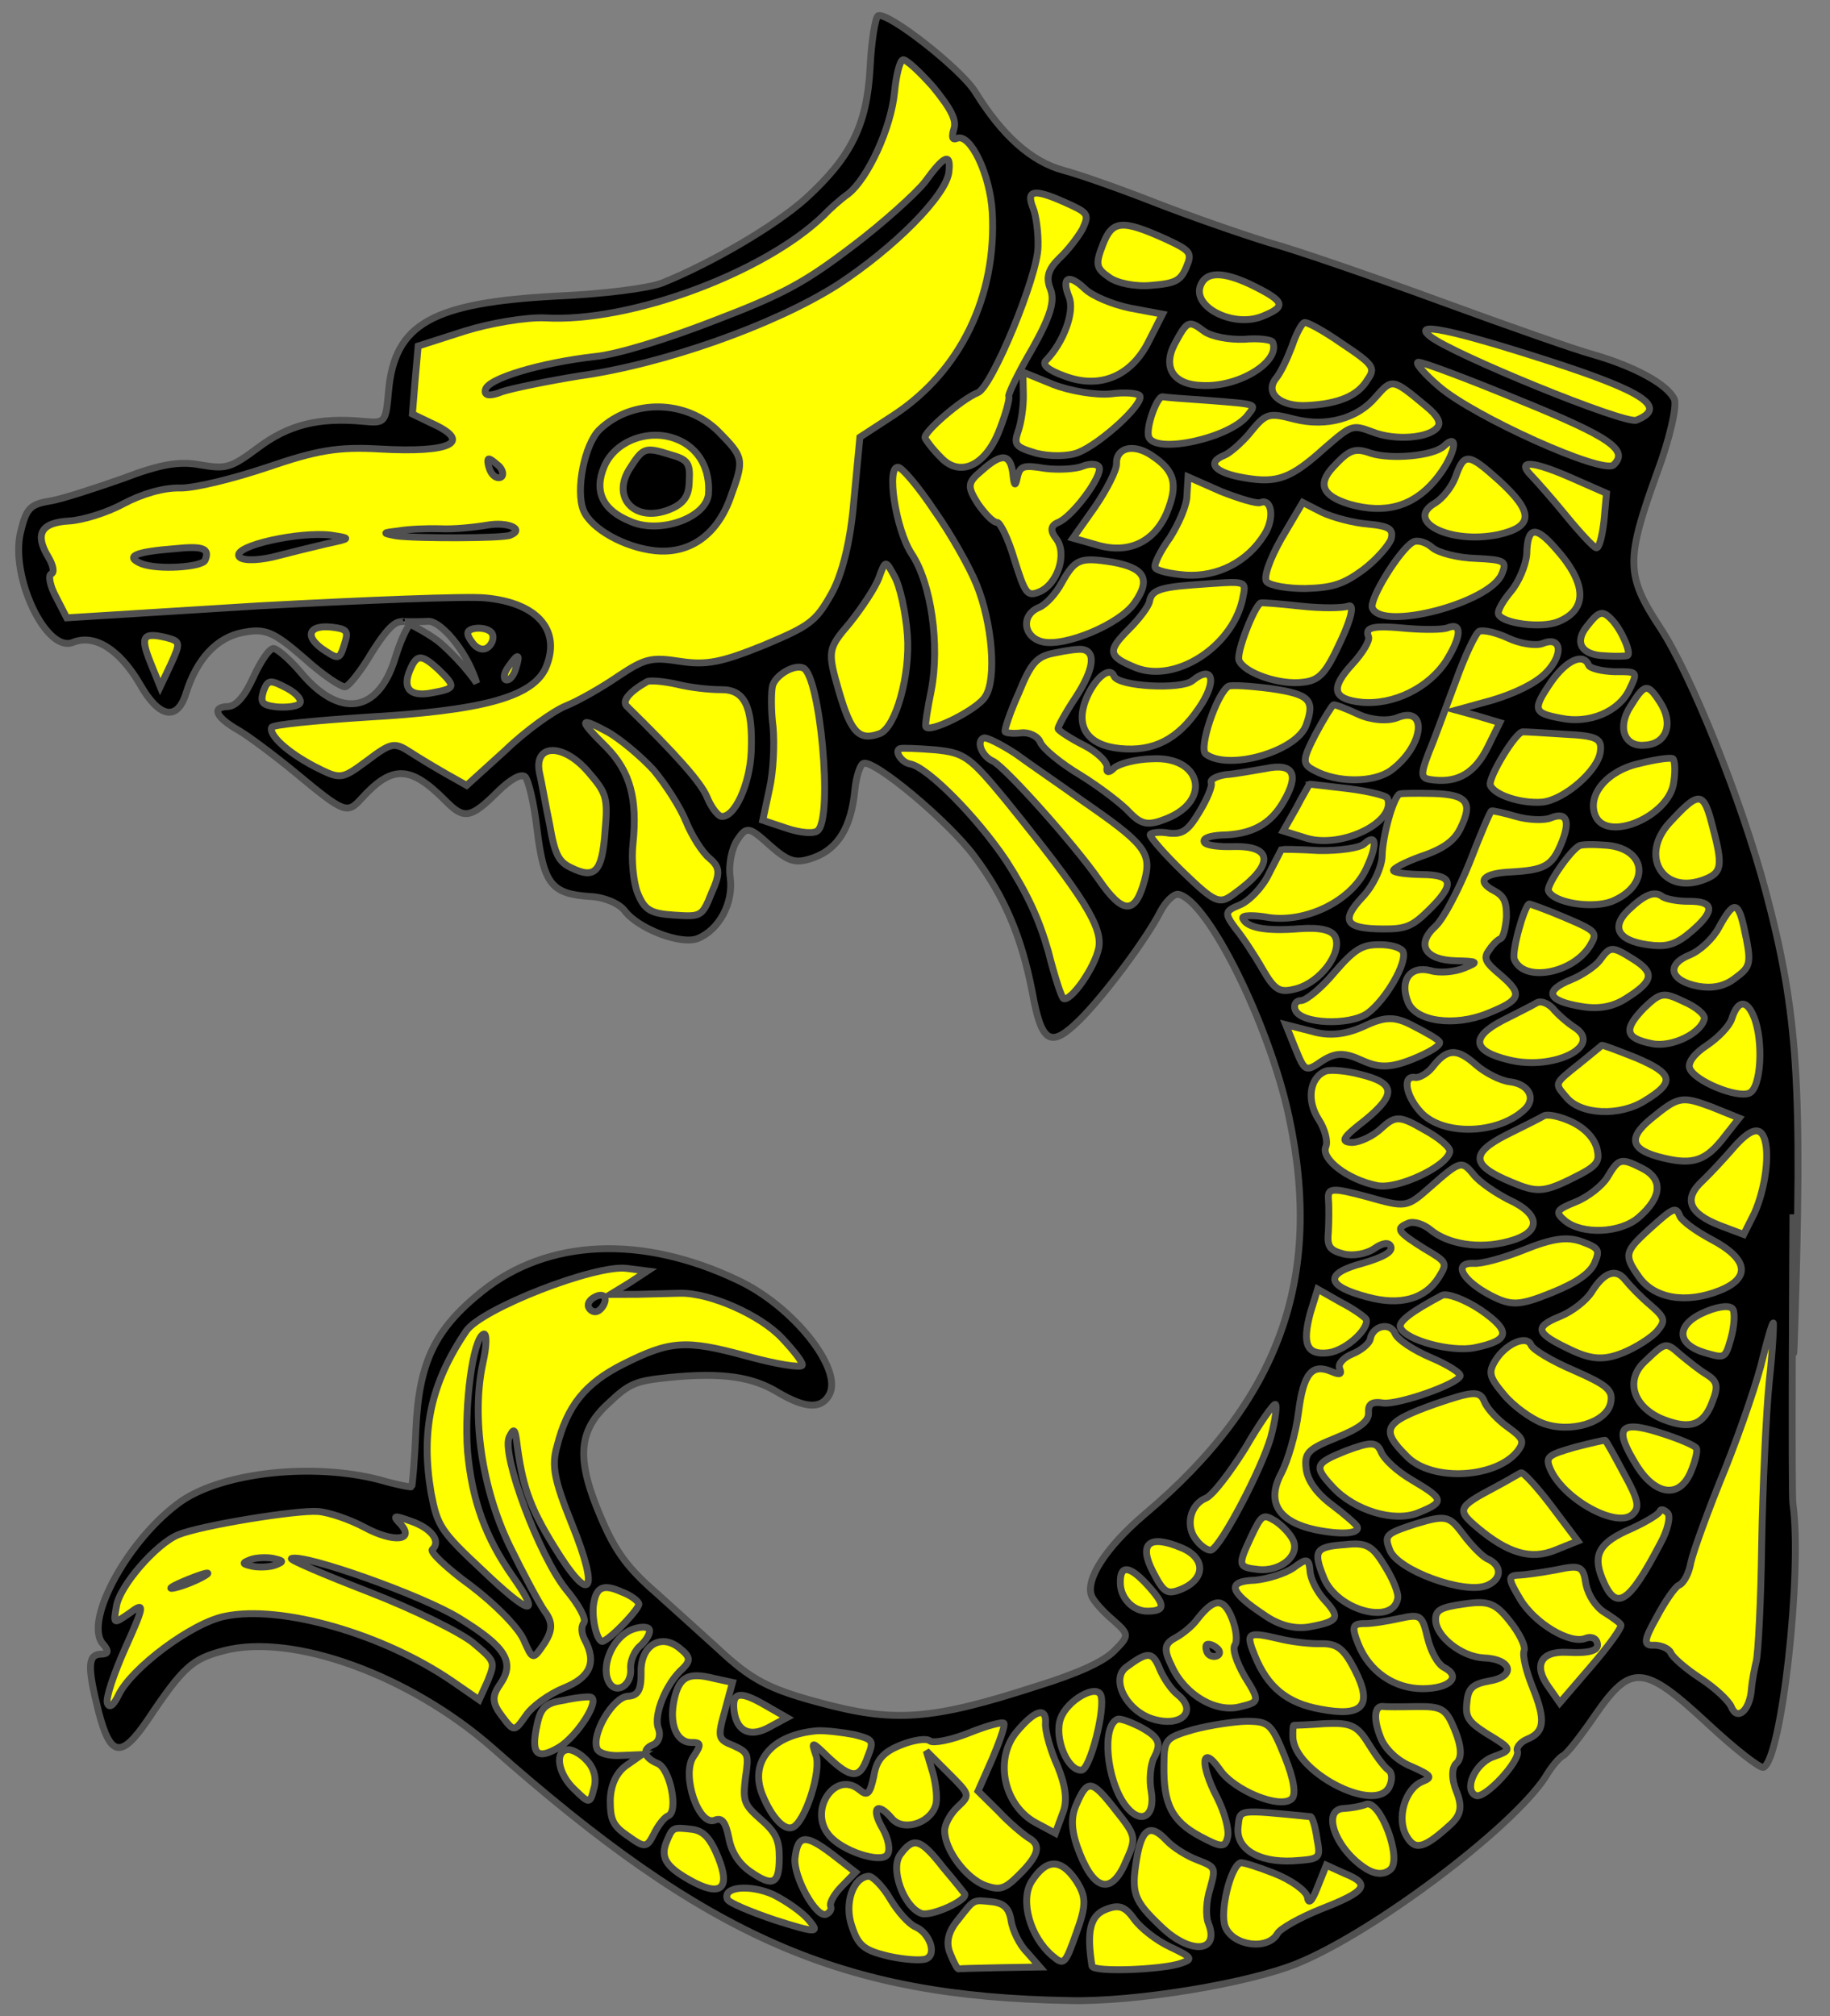 <?xml version="1.0" encoding="utf-8"?>
<svg xmlns="http://www.w3.org/2000/svg" xmlns:dc="http://purl.org/dc/elements/1.1/"
     xmlns:xl="http://www.w3.org/1999/xlink"
     xmlns:xlink="http://www.w3.org/1999/xlink"
     version="1.1"
     viewBox="49.5 90 265.5 292.5"
     width="265.5"
     height="292.5"
     preserveAspectRatio="xMidYMid meet"
     zoomAndPan="magnify"
     contentScriptType="application/ecmascript"
     contentStyleType="text/css">
   <rect x="49.5" y="90" width="265.5" height="292.5" fill="#808080" stroke="none"/>
   <defs/>
   <g stroke-dasharray="none" stroke="#505050" fill-opacity="1" fill="#ffff00"
      stroke-opacity="1">
      <title>Dolphin Embowed</title>
      <g>
         <title>Layer 2</title>
         <g>
            <g>
               <g  id="outline-0">
                  <path 
                        d="M 108.264 180.19 C 108.572 180.206 110.926 180.194 111.583 180.146 C 112.423 180.085 113.496 180.893 114.658 182.105 C 117.7 185.472 118.657 189.107 118.657 189.107 C 118.657 189.107 117.009 186.536 113.659 183.517 C 112.328 182.242 108.983 180.547 108.978 180.545 C 108.842 180.743 107.996 181.694 106.777 185.625 C 104.333 193.45 98.816 194.222 93.274 187.718 C 91.743 185.87 89.826 184.179 89.228 184.084 C 88.629 183.99 87.362 185.847 86.289 188.186 C 84.986 191.066 83.756 192.46 82.54 192.503 C 80.109 192.589 80.828 194.092 84.174 195.991 C 85.643 196.854 89.339 199.62 92.359 202.1 C 99.443 207.981 99.849 208.153 101.945 205.849 C 106.444 200.893 109.088 201.057 114.221 206.27 C 116.855 208.905 117.8 208.747 121.8 204.777 C 123.57 203.053 125.034 202.237 125.653 202.66 C 126.137 203.025 126.979 206.496 127.417 210.354 C 128.41 218.36 129.514 219.708 135.267 220.074 C 137.217 220.183 139.381 221.102 140.138 222.141 C 142.077 224.721 148.319 227.131 150.728 226.157 C 153.812 224.912 155.941 221.025 155.445 217.302 C 155.169 215.508 155.643 213.074 156.488 211.836 C 157.813 209.844 158.18 209.92 161.18 212.631 C 163.968 215.091 164.973 215.358 167.613 214.403 C 171.122 213.098 173.002 209.984 173.524 204.617 C 173.729 202.628 174.283 200.947 174.765 200.753 C 176.307 200.13 187.146 209.202 190.85 214.207 C 195.232 220.059 197.703 225.898 199.256 233.902 C 200.614 241.425 201.909 242.134 206.16 237.951 C 209.757 234.368 215.866 226.183 217.859 222.238 C 218.626 220.808 219.742 219.684 220.437 219.74 C 224.666 220.497 233.626 238.512 236.51 252.031 C 241.532 275.56 235.032 293.319 215.538 309.714 C 210.034 314.404 206.905 319.143 207.878 321.552 C 208.189 322.323 209.604 323.882 210.959 325.016 C 213.398 327.169 213.341 327.304 211.109 329.551 C 209.59 331.061 206.006 332.733 200.029 334.588 C 184.568 339.601 179.223 339.967 168.135 336.937 C 160.968 335.013 158.377 333.593 153.691 329.209 C 151.561 327.267 147.515 323.634 144.688 321.077 C 140.545 317.482 138.781 315.056 136.738 310.277 C 133.08 301.778 133.316 297.647 137.741 293.617 C 140.819 290.692 141.687 290.342 146.529 289.843 C 154.285 289.063 158.707 289.743 162.44 292.046 C 166.405 294.367 168.682 294.456 169.833 292.31 C 171.808 288.597 164.519 279.436 156.516 275.719 C 142.636 269.109 128.974 269.696 119.408 277.372 C 112.633 282.8 110.295 287.556 109.846 297.265 C 109.669 301.821 109.316 305.663 109.219 305.702 C 109.027 305.779 106.96 305.381 104.545 304.676 C 94.906 302.181 82.018 303.576 75.857 307.747 C 68.252 313.062 61.654 325.031 64.368 328.419 C 65.395 329.573 65.222 329.979 64.103 329.983 C 62.231 330.067 62.141 331.785 63.843 338.495 C 65.525 344.878 67.089 345.142 70.891 339.571 C 76.133 331.736 77.384 330.67 82.05 329.458 C 92 326.895 108.947 333.051 120.931 343.566 C 152.157 371.192 171.622 379.694 204.685 380.235 C 214.085 380.473 230.48 377.772 237.611 374.891 C 248.693 370.414 268.636 355.406 273.666 347.881 C 274.587 346.276 275.818 344.882 276.3 344.687 C 276.781 344.493 278.857 341.861 280.969 338.765 C 286.135 331.298 287.988 331.446 297.321 340.118 C 301.271 343.79 304.87 346.596 305.352 346.401 C 307.954 345.35 311.024 317.991 309.62 308.134 C 309.382 306.436 309.626 266.165 309.626 266.165 C 309.626 266.165 309.518 295.396 309.862 283.487 C 311.011 247.488 310.396 237.088 305.664 219.271 C 302.222 206.313 294.882 187.868 290.304 180.975 C 285.356 173.446 285.348 171.207 289.955 158.472 C 291.734 153.718 292.817 148.909 292.428 147.945 C 291.436 145.768 286.699 143.198 280.729 141.462 C 278.218 140.796 268.285 137.298 258.681 133.78 C 249.077 130.262 237.734 126.326 233.445 125.144 C 229.214 123.827 221.774 121.228 216.982 119.353 C 212.189 117.478 206.295 115.376 203.784 114.709 C 199.128 113.451 194.907 109.664 191.026 103.386 C 189.007 100.054 178.344 91.695 176.898 92.279 C 176.513 92.435 175.907 95.93 175.728 99.926 C 175.255 108.188 172.974 112.809 166.337 118.853 C 161.969 122.748 152.82 128.125 145.593 131.046 C 143.665 131.824 136.836 132.678 130.333 132.951 C 112.117 133.921 106.743 136.989 105.87 146.758 C 105.461 151.295 105.404 151.431 102.257 151.133 C 95.731 150.518 91.354 151.614 86.888 154.988 C 82.922 157.935 82.305 158.073 78.578 157.449 C 75.546 156.88 72.807 157.314 67.275 159.437 C 63.246 160.841 58.504 162.42 56.71 162.697 C 53.875 163.17 53.317 163.731 52.48 167.208 C 50.939 173.66 56.208 184.758 60.062 183.201 C 63.242 181.916 66.879 184.258 69.791 189.247 C 72.568 194.178 75.233 194.671 76.493 190.575 C 78.058 185.571 80.962 182.492 84.703 181.765 C 87.924 181.136 89.103 181.556 93.594 185.459 C 96.421 188.016 99.168 189.821 99.649 189.626 C 100.228 189.392 101.938 187.244 103.396 184.749 C 106.092 180.462 107.015 180.211 107.861 180.173 C 108.707 180.135 108.264 180.19 108.264 180.19 Z"
                        fill="black"/>
               </g>
            </g>
            <g>
               <path d="M 184.886 102.616 C 187.56 105.907 188.28 107.409 187.898 108.685 C 187.516 109.96 187.672 110.345 188.347 110.073 C 190.274 109.294 193.151 115.306 193.46 120.786 C 194.12 132.962 188.869 143.827 179.222 150.19 L 174.254 153.431 L 173.378 162.64 C 172.916 168.431 171.679 173.415 170.106 176.18 C 167.823 180.241 166.937 180.823 160.231 183.645 C 154.16 186.098 151.98 186.53 148.157 185.945 C 143.967 185.284 143.06 185.538 139.171 188.119 C 136.802 189.748 133.432 191.67 131.601 192.41 C 129.77 193.15 125.765 196.001 122.784 198.887 L 117.204 203.944 L 114.304 202.313 C 112.698 201.392 110.339 199.992 108.966 199.089 C 106.703 197.65 106.278 197.709 102.755 200.365 C 99.04 203.099 98.944 203.138 95.135 201.202 C 91.152 199.112 88.46 196.613 88.92 195.53 C 89.092 195.124 95.247 194.543 102.56 194.055 C 119.328 193.109 126.617 191.173 128.629 186.997 C 131.023 181.546 127.573 177.447 119.889 176.741 C 117.206 176.48 102.424 177.071 87.064 177.897 L 59.181 179.634 L 57.607 176.57 C 56.753 175.01 56.458 173.448 56.94 173.253 C 57.422 173.058 57.225 172.017 56.526 170.842 C 54.507 167.51 55.389 165.809 59.557 165.582 C 61.525 165.459 65.015 164.386 67.404 163.084 C 70.081 161.666 73.186 160.748 75.56 160.798 C 77.606 160.868 83.314 159.459 88.249 157.801 C 95.439 155.344 98.467 154.793 104.548 155.139 C 114.991 155.74 118.151 154.127 112.12 151.407 L 109.336 150.066 L 109.725 145.201 L 110.17 140.201 L 116.918 138.035 C 120.6 136.884 125.847 135.997 128.588 136.122 C 140.981 136.832 160.448 129.527 168.989 121.257 C 169.854 120.346 171.413 118.932 172.549 118.137 C 175.436 115.849 178.769 108.562 179.272 103.426 C 179.514 100.974 180.009 98.869 180.491 98.674 C 180.876 98.519 182.832 100.307 184.886 102.616 Z"/>
            </g>
            <g>
               <path d="M 203.838 119.283 C 207.395 120.873 207.569 121.026 206.554 123.23 C 205.901 124.39 204.441 126.325 203.133 127.526 C 201.614 129.037 201.193 130.216 201.894 131.95 C 202.595 133.685 201.85 136.004 199.241 140.645 C 197.246 144.029 195.732 147.219 195.849 147.508 C 196.005 147.893 195.414 150.038 194.534 152.299 C 192.526 157.594 188.749 159.344 185.959 156.324 C 184.836 155.208 183.867 153.918 183.711 153.533 C 183.4 152.762 188.961 147.937 191.37 146.964 C 193.393 146.146 200.035 130.123 200.097 125.839 C 200.167 123.793 199.811 121.246 199.383 120.186 C 198.332 117.584 199.47 117.349 203.838 119.283 Z"/>
            </g>
            <g>
               <path d="M 218.563 124.655 C 222.294 126.399 222.507 126.649 221.588 128.814 C 220.784 130.708 220.052 131.116 216.579 131.398 C 214.322 131.637 211.522 131.087 210.38 130.203 C 208.523 128.936 208.386 128.319 209.495 125.517 C 210.853 121.941 212.262 121.821 218.563 124.655 Z"/>
            </g>
            <g>
               <path d="M 73.686 182.517 C 75.695 183.05 75.676 183.282 74.316 186.298 L 72.745 189.623 L 71.344 186.154 C 69.786 182.299 70.209 181.68 73.686 182.517 Z"/>
            </g>
            <g>
               <path d="M 206.931 131.933 C 208.016 132.952 210.857 134.158 213.426 134.69 L 218.157 135.58 L 216.221 139.389 C 213.711 144.551 209.124 146.516 203.964 144.566 C 201.607 143.724 200.6 142.898 201.254 142.298 C 203.793 139.702 205.457 135.219 204.6 133.099 C 203.432 130.208 204.549 129.645 206.931 131.933 Z"/>
            </g>
            <g>
               <path d="M 98.327 181.081 C 99.891 181.345 100.047 181.731 99.435 183.547 C 98.806 185.595 98.613 185.673 96.795 184.502 C 93.332 182.314 94.233 180.381 98.327 181.081 Z"/>
            </g>
            <g>
               <path d="M 230.861 131.232 C 236.023 133.743 236.199 134.456 232.633 135.897 C 228.393 137.61 222.303 134.466 223.72 131.315 C 224.524 129.421 226.859 129.374 230.861 131.232 Z"/>
            </g>
            <g>
               <path d="M 92.922 192.12 C 92.518 192.507 91.014 192.667 89.624 192.556 C 87.5 192.293 87.248 191.946 87.705 190.304 C 88.355 188.584 88.683 188.564 91.1 189.829 C 92.666 190.654 93.423 191.693 92.922 192.12 Z"/>
            </g>
            <g>
               <path d="M 210.612 147.148 C 212.734 146.851 214.723 147.057 214.879 147.442 C 215.385 148.695 209.151 154.352 205.971 155.637 C 204.429 156.26 201.727 156.23 199.854 155.754 C 196.801 154.858 196.549 154.511 197.218 152.56 C 197.638 151.381 198.016 148.987 197.971 147.211 L 197.902 143.988 L 202.328 145.787 C 204.724 146.724 208.451 147.348 210.612 147.148 Z"/>
            </g>
            <g>
               <path d="M 224.207 138.068 C 225.31 138.856 227.839 139.291 229.943 139.226 C 232.104 139.025 233.996 139.27 234.152 139.655 C 235.281 142.45 229.292 146.215 223.906 145.925 C 219.717 145.823 218.145 143.32 219.909 139.917 C 221.769 136.475 221.962 136.397 224.207 138.068 Z"/>
            </g>
            <g>
               <path d="M 120.794 181.755 C 121.221 182.256 121.05 183.221 120.396 183.822 C 119.742 184.422 118.776 184.252 118.02 183.213 C 117.051 181.923 117.184 181.421 118.322 181.185 C 119.267 181.027 120.368 181.255 120.794 181.755 Z"/>
            </g>
            <g>
               <path d="M 113.093 187.109 C 115.688 189.648 115.669 189.879 112.12 190.528 C 108.996 191.118 107.834 189.906 108.982 187.2 C 109.959 184.9 110.615 184.859 113.093 187.109 Z"/>
            </g>
            <g>
               <path d="M 185.06 164.085 C 187.407 167.397 190.145 172.232 191.196 174.834 C 193.454 180.423 194.119 188.449 192.468 191.022 C 191.432 192.898 184.246 196.474 183.818 195.414 C 183.701 195.125 184.078 192.73 184.61 190.161 C 185.88 183.595 184.595 174.586 181.762 170.35 C 179.434 166.807 178.031 157.509 179.827 157.792 C 180.426 157.887 182.771 160.639 185.06 164.085 Z"/>
            </g>
            <g>
               <path d="M 244.208 139.852 C 248.812 142.924 249.103 143.367 247.893 145.089 C 246.492 147.448 243.698 148.577 239.202 148.824 C 235.265 149.07 232.865 147.013 234.671 144.826 C 235.344 143.994 236.302 141.925 236.952 140.205 C 237.506 138.524 238.33 136.958 238.716 136.802 C 239.101 136.647 241.557 138.008 244.208 139.852 Z"/>
            </g>
            <g>
               <path d="M 196.448 158.7 C 196.628 160.533 196.802 160.687 197.106 159.219 C 197.467 157.616 197.949 157.421 201.077 157.95 C 202.969 158.195 205.497 158.07 206.557 157.642 C 207.714 157.175 208.775 157.306 208.97 157.788 C 209.476 159.041 205.135 164.942 203.015 165.799 C 201.955 166.227 201.803 166.961 202.734 168.154 C 204.381 170.291 202.95 174.793 200.251 175.883 C 198.517 176.584 198.226 176.141 196.665 171.167 C 195.786 168.159 194.581 165.732 194.156 165.791 C 193.596 165.793 192.434 164.581 191.387 163.099 C 189.815 160.595 189.813 160.035 191.911 158.291 C 194.874 155.637 196.071 155.825 196.448 158.7 Z"/>
            </g>
            <g>
               <path d="M 124.344 186.935 C 124.02 188.075 123.405 188.772 122.903 188.638 C 122.497 188.466 122.61 187.636 123.186 186.842 C 124.664 184.676 125.031 184.752 124.344 186.935 Z"/>
            </g>
            <g>
               <path d="M 224.666 148.084 C 232.079 148.675 231.809 148.561 230.56 150.186 C 228.101 153.534 217.186 155.926 216.173 153.421 C 215.667 152.168 217.349 147.453 218.179 147.566 C 218.546 147.642 221.558 147.882 224.666 148.084 Z"/>
            </g>
            <g>
               <path d="M 216.568 156.063 C 219.934 158.29 220.481 160.199 218.797 164.355 C 216.96 168.684 213.183 170.434 208.585 169.041 L 205.165 168.069 L 208.372 163.522 C 210.062 161.046 211.5 158.223 211.478 157.335 C 211.392 154.904 213.957 154.316 216.568 156.063 Z"/>
            </g>
            <g>
               <path d="M 274.131 142.334 C 288.178 146.86 291.448 149.126 286.918 150.956 C 285.28 151.618 260.309 141.417 257.019 138.823 C 254.213 136.594 260.085 137.809 274.131 142.334 Z"/>
            </g>
            <g>
               <path d="M 181.147 182.145 C 181.572 187.914 179.475 195.487 177.163 196.421 C 174.136 197.532 172.974 196.32 171.216 190.304 C 169.497 184.385 169.612 184.114 172.803 180.359 C 174.513 178.211 176.472 175.29 177.007 173.841 C 177.963 171.212 177.963 171.212 179.264 173.601 C 180.041 174.969 180.903 178.768 181.147 182.145 Z"/>
            </g>
            <g>
               <path d="M 237.317 150.819 C 241.934 151.98 246.465 150.71 249.04 147.652 C 251.501 144.864 251.501 144.864 256.398 148.939 C 258.063 150.284 258.587 151.305 258.068 151.963 C 256.916 153.549 251.938 153.991 248.595 152.652 C 245.696 151.581 245.6 151.62 241.693 154.992 C 236.768 159.448 234.802 160.13 230.109 159.336 C 225.783 158.618 224.408 157.155 227.106 156.065 C 227.974 155.715 229.532 154.301 230.608 153.081 C 233.145 149.926 233.434 149.809 237.317 150.819 Z"/>
            </g>
            <g>
               <path d="M 269.944 148.062 C 283.086 153.401 285.872 155.302 283.602 157.452 C 282.044 158.866 263.274 150.42 258.26 146.056 C 256.034 144.153 254.716 142.556 255.276 142.554 C 255.932 142.513 262.541 144.999 269.944 148.062 Z"/>
            </g>
            <g>
               <path d="M 147.705 189.266 C 149.579 189.742 152.398 190.061 154.077 190.055 C 157.532 190.004 158.737 192.432 158.489 199.033 C 158.293 203.82 156.033 208.769 154.102 208.428 C 153.6 208.295 152.669 207.102 152.085 205.656 C 151.229 203.536 147.547 199.419 140.498 192.514 C 139.627 191.745 140.761 190.391 143.4 188.876 C 143.882 188.681 145.735 188.829 147.705 189.266 Z"/>
            </g>
            <g>
               <path d="M 144.332 201.727 C 146.077 203.824 148.192 207.117 149.009 209.141 C 149.866 211.261 151.399 213.668 152.405 214.494 C 153.935 215.782 154.053 216.631 152.751 219.511 C 151.354 222.99 151.258 223.029 147.223 222.754 C 143.883 222.534 142.994 221.996 142.02 219.587 C 141.397 218.045 141.058 214.707 141.339 212.352 C 141.992 205.923 140.956 201.97 137.508 198.431 C 133.402 194.373 133.439 193.909 137.597 196.153 C 139.472 197.189 142.531 199.764 144.332 201.727 Z"/>
            </g>
            <g>
               <path d="M 232.341 162.918 C 234.076 162.217 234.434 165.323 232.898 167.625 C 230.441 171.532 226.164 173.709 221.569 173.435 C 219.253 173.25 217.283 172.813 217.088 172.331 C 216.893 171.85 217.89 169.877 219.254 167.981 C 220.482 166.028 221.727 163.283 221.703 161.835 L 221.867 159.191 L 226.642 161.297 C 229.309 162.349 231.859 163.113 232.341 162.918 Z"/>
            </g>
            <g>
               <path d="M 134.76 201.895 C 137.492 205.051 137.726 205.629 137.28 210.629 C 136.857 216.517 135.837 217.601 132.338 215.876 C 130.54 215.033 129.977 213.916 129.248 209.615 C 128.639 206.722 128.068 203.365 127.755 202.035 C 126.968 197.869 131.214 197.835 134.76 201.895 Z"/>
            </g>
            <g>
               <path d="M 166.032 186.906 C 168.467 187.94 170.372 208.468 168.16 210.483 C 167.698 211.006 165.613 210.84 163.662 210.171 L 160.164 209.006 L 161.133 204.467 C 161.703 201.994 161.882 197.999 161.661 195.51 C 161.344 193.06 161.373 190.358 161.583 189.488 C 161.983 187.982 164.679 186.332 166.032 186.906 Z"/>
            </g>
            <g>
               <path d="M 210.948 171.561 C 215.544 172.395 216.534 174.012 214.114 177.456 C 212.002 180.551 203.946 183.918 200.701 183.1 C 197.958 182.414 197.561 179.212 200.259 178.122 C 201.223 177.732 202.703 176.125 203.528 174.559 C 205.484 171.078 206.159 170.806 210.948 171.561 Z"/>
            </g>
            <g>
               <path d="M 248.393 155.76 C 251.349 156.695 257.408 156.153 258.966 154.739 C 261.486 152.376 260.458 156.49 257.632 159.762 C 254.442 163.517 250.392 164.592 245.331 163.162 C 241.37 161.96 240.573 160.265 242.919 157.748 C 245.265 155.23 246.036 154.919 248.393 155.76 Z"/>
            </g>
            <g>
               <path d="M 247.946 166.029 C 251.093 166.327 251.712 166.749 251.312 168.256 C 250.91 169.203 249.161 171.255 247.178 172.729 C 244.406 174.746 242.825 175.272 238.946 175.382 C 236.379 175.41 233.85 174.975 233.288 174.417 C 232.726 173.86 233.74 171.096 235.37 168.196 L 238.498 162.897 L 241.32 164.334 C 242.848 165.062 245.861 165.863 247.946 166.029 Z"/>
            </g>
            <g>
               <path d="M 266.877 159.614 C 272.007 164.267 272.072 166.37 266.943 167.546 C 259.923 169.037 253.156 165.606 257.701 162.984 C 258.78 162.325 260.125 160.66 260.661 159.211 C 261.922 155.674 262.482 155.673 266.877 159.614 Z"/>
            </g>
            <g>
               <path d="M 222.481 174.86 C 230.875 174.271 230.334 174.042 229.708 177.209 C 228.052 183.931 220.041 189.073 214.34 186.893 C 210.185 185.209 210.105 184.457 213.298 181.261 C 214.817 179.75 216.123 177.99 216.275 177.256 C 216.54 175.691 217.696 175.224 222.481 174.86 Z"/>
            </g>
            <g>
               <path d="M 206.533 184.218 C 208.561 184.52 208.165 187.146 205.612 191.092 C 204.076 193.394 202.925 195.54 203.003 195.733 C 203.12 196.022 204.803 197.136 206.775 198.133 C 208.747 199.129 210.257 200.649 210.106 201.383 C 209.954 202.117 210.417 202.154 211.129 201.418 C 211.879 200.778 214.309 200.133 216.644 200.086 C 223.764 199.676 225.35 206.097 218.797 208.745 C 216.099 209.835 215.133 209.664 213.409 207.895 C 212.382 206.74 209.131 204.243 206.288 202.477 C 203.484 200.807 200.813 198.636 200.423 197.672 C 200.073 196.805 198.816 196.192 197.64 196.331 C 196.463 196.47 195.401 196.339 195.323 196.146 C 195.206 195.857 196.066 193.268 197.311 190.523 C 199.052 186.232 199.878 185.226 202.482 184.734 C 204.237 184.361 205.935 184.124 206.533 184.218 Z"/>
            </g>
            <g>
               <path d="M 277.394 159.288 L 282.574 161.567 L 282.202 165.64 C 281.921 167.996 281.463 169.638 281.058 169.466 C 280.691 169.39 278.715 167.273 276.718 164.829 C 274.722 162.385 272.455 159.826 271.68 159.018 C 269.395 156.691 271.808 156.837 277.394 159.288 Z"/>
            </g>
            <g>
               <path d="M 185.18 198.786 C 189.389 199.216 190.144 199.696 195.415 206.085 C 206.832 220.192 209.472 224.506 208.903 227.538 C 208.353 230.339 204.877 235.33 203.795 234.871 C 203.524 234.756 202.51 231.691 201.59 228.027 C 200.242 223.303 198.531 219.623 195.504 214.905 C 191.255 208.55 184.05 201.261 181.52 200.826 C 180.323 200.637 179.198 198.962 180.065 198.611 C 180.354 198.494 182.632 198.583 185.18 198.786 Z"/>
            </g>
            <g>
               <path d="M 238.183 177.932 C 241.234 178.269 244.36 178.239 245.131 177.928 C 245.998 177.577 245.6 179.644 244.029 182.969 C 241.884 187.647 240.961 188.692 238.607 188.971 C 235.212 189.446 229.995 187.63 229.255 185.799 C 228.827 184.739 231.409 178.091 232.391 177.47 C 232.584 177.392 235.132 177.596 238.183 177.932 Z"/>
            </g>
            <g>
               <path d="M 257.28 169.432 C 258.151 170.201 261.029 170.944 263.635 171.012 C 267.862 171.21 268.172 171.421 267.368 173.315 C 265.588 177.509 249.969 181.578 248.606 178.205 C 248.1 176.952 252.649 169.622 254.498 168.65 C 255.134 168.282 256.409 168.663 257.28 169.432 Z"/>
            </g>
            <g>
               <path d="M 211.121 188.082 C 211.744 189.623 220.894 190.074 222.491 188.756 C 225.532 186.295 226.12 188.859 223.431 192.748 C 220.417 197.217 216.911 199.082 212.007 198.597 C 207.334 198.131 205.492 195.512 207.022 191.531 C 208.247 188.458 210.498 186.54 211.121 188.082 Z"/>
            </g>
            <g>
               <path d="M 196.839 199.344 C 198.91 200.862 203.243 203.819 206.242 205.97 C 215.567 212.403 216.633 213.654 215.566 217.672 C 214.232 222.695 212.457 222.74 208.946 217.657 C 205.435 212.574 195.418 201.376 193.581 200.436 C 191.958 199.747 191.062 197.531 192.219 197.064 C 192.604 196.908 194.712 197.962 196.839 199.344 Z"/>
            </g>
            <g>
               <path d="M 275.133 169.505 C 279.802 174.681 279.873 178.463 275.536 180.215 C 273.127 181.189 267.451 180.456 266.905 179.107 C 266.711 178.625 267.574 177.155 268.708 175.8 C 269.842 174.445 270.876 172.01 271.005 170.388 C 271.088 166.431 272.226 166.196 275.133 169.505 Z"/>
            </g>
            <g>
               <path d="M 233.824 189.894 C 239.54 190.724 240.315 191.532 238.996 195.203 C 237.619 199.01 227.786 201.862 224.439 199.403 C 223.336 198.616 226.029 190.577 227.743 189.549 C 228.225 189.354 230.87 189.518 233.824 189.894 Z"/>
            </g>
            <g>
               <path d="M 253.731 181.179 C 256.279 181.382 258.846 181.354 259.52 181.082 C 261.64 180.225 261.57 182.271 259.325 185.869 C 256.772 189.815 251.627 192.342 246.955 191.875 C 242.842 191.407 242.451 189.884 245.72 186.321 C 247.2 184.714 248.275 182.935 248.041 182.357 C 247.496 181.007 248.595 180.676 253.731 181.179 Z"/>
            </g>
            <g>
               <path d="M 268.307 182.576 C 270.105 183.419 272.364 183.739 273.328 183.35 C 276.122 182.221 276.364 185.038 273.729 187.672 C 272.209 189.182 269.3 190.582 266.003 191.578 L 260.758 193.024 L 263.907 193.882 L 267.095 194.836 L 265.37 198.335 C 263.531 202.105 261.084 203.541 257.57 203.168 C 255.582 202.962 255.465 202.673 256.823 199.098 C 257.684 197.068 259.366 192.353 260.724 188.778 C 262.043 185.107 263.557 181.917 264.096 181.587 C 264.674 181.353 266.509 181.733 268.307 182.576 Z"/>
            </g>
            <g>
               <path d="M 246.536 193.614 C 248.334 194.457 250.786 194.699 252.232 194.115 C 256.761 192.285 256.048 198.29 251.293 201.78 C 248.771 203.584 243.502 203.583 240.196 201.78 C 238.359 200.841 238.453 200.242 240.332 196.569 C 241.54 194.287 242.768 192.334 242.961 192.256 C 243.154 192.178 244.739 192.771 246.536 193.614 Z"/>
            </g>
            <g>
               <path d="M 283.391 179.957 C 284.766 181.419 286.264 184.849 285.589 185.121 C 285.397 185.199 283.853 185.263 282.231 185.133 C 278.931 185.009 277.863 183.199 279.727 180.876 C 281.495 178.593 282.015 178.495 283.391 179.957 Z"/>
            </g>
            <g>
               <path d="M 233.131 201.496 C 237.162 200.652 238.055 202.309 235.734 206.273 C 233.835 209.619 231.06 211.076 226.718 211.149 C 225.078 211.251 223.979 211.583 224.213 212.161 C 224.407 212.643 226.3 212.887 228.403 212.822 C 234.385 212.647 234.338 215.581 228.408 219.77 C 226.425 221.244 225.749 220.957 221.159 216.534 C 218.39 213.841 216.297 211.436 216.373 211.069 C 216.488 210.798 217.761 210.62 219.094 210.867 C 221.082 211.072 221.872 210.529 223.541 207.724 C 224.616 205.945 225.42 204.051 225.225 203.569 C 225.03 203.087 225.955 202.602 227.325 202.385 C 228.637 202.303 231.241 201.811 233.131 201.496 Z"/>
            </g>
            <g>
               <path d="M 279.978 186.492 C 280.173 186.974 281.911 187.392 283.725 187.444 C 287.084 187.432 287.18 187.393 285.896 190.042 C 284.382 193.232 280.085 195.08 275.913 194.187 C 271.915 193.448 271.817 192.928 274.563 188.904 C 276.772 185.77 279.238 184.661 279.978 186.492 Z"/>
            </g>
            <g>
               <path d="M 245.068 204.407 C 248.023 204.783 250.63 205.411 250.786 205.797 C 252.149 209.169 244.327 213.114 239.13 211.627 L 235.671 210.558 L 237.57 207.213 C 238.51 205.376 239.47 203.867 239.431 203.771 C 239.527 203.732 242.018 204.071 245.068 204.407 Z"/>
            </g>
            <g>
               <path d="M 276.519 196.521 C 281.21 196.755 281.925 197.139 281.681 199.031 C 281.42 201.715 276.456 206.074 273.215 206.375 C 270.166 206.598 266.302 205.357 265.718 203.911 C 265.386 202.812 269.416 196.14 270.439 196.175 C 270.767 196.155 273.411 196.319 276.519 196.521 Z"/>
            </g>
            <g>
               <path d="M 290.322 191.841 C 292.359 194.941 291.327 197.936 288.143 198.101 C 285.134 198.421 284.062 195.491 286.078 192.434 C 288.112 189.146 288.537 189.087 290.322 191.841 Z"/>
            </g>
            <g>
               <path d="M 257.461 205.117 C 262.345 205.274 263.236 206.371 261.397 210.141 C 260.554 211.939 258.918 213.16 255.756 214.213 C 253.404 215.051 251.555 216.023 251.672 216.312 C 251.788 216.601 253.681 216.845 255.823 216.877 C 260.436 216.918 260.653 218.288 256.71 222.123 C 254.382 224.409 253.419 224.798 250.157 224.771 C 244.656 224.751 243.958 223.576 247.169 220.149 C 248.746 218.503 249.991 215.758 250.024 214.175 C 250.071 211.242 251.692 205.542 252.56 205.192 C 252.849 205.075 255.087 205.068 257.461 205.117 Z"/>
            </g>
            <g>
               <path d="M 240.854 213.397 C 243.787 213.444 246.758 213.029 247.412 212.428 C 249.221 210.801 249.362 212.537 247.733 215.998 C 245.588 220.676 239.133 223.844 233.688 223.129 C 231.39 222.713 229.615 222.757 229.809 223.239 C 230.355 224.588 233.155 225.138 238.036 224.735 C 241.085 224.513 242.823 224.931 243.252 225.991 C 244.186 228.304 241.055 232.484 237.623 233.422 C 235.193 234.067 234.517 233.78 232.672 230.602 C 231.526 228.599 229.78 225.941 228.675 224.594 C 227.163 222.515 227.142 222.187 229.359 221.292 C 230.708 220.746 232.689 218.713 233.589 216.78 C 234.528 214.943 235.41 213.242 235.41 213.242 C 235.507 213.203 237.977 213.214 240.854 213.397 Z"/>
            </g>
            <g>
               <path d="M 269.458 208.453 C 271.236 208.968 273.513 209.057 274.477 208.667 C 276.886 207.694 277.374 209.178 275.938 212.561 C 274.617 215.673 273.5 216.236 268.676 216.504 C 264.604 216.692 263.624 217.872 266.311 219.253 C 267.742 220.02 268.092 220.887 268.061 223.029 C 267.932 224.651 267.589 226.023 267.204 226.178 C 266.722 226.373 266.01 227.109 265.53 227.863 C 264.647 229.005 265.016 229.641 267.203 231.447 C 270.474 234.273 270.226 235.046 265.311 237.032 C 260.493 238.978 254.913 238.206 253.784 235.412 C 252.499 232.232 254.074 230.026 257.087 230.826 C 258.362 231.208 260.523 231.007 261.872 230.462 C 264.089 229.567 264.05 229.47 260.653 229.386 C 256.233 229.266 254.874 227.012 257.741 224.397 C 258.895 223.37 261.1 219.116 262.726 215.096 C 264.257 211.115 265.692 207.733 265.885 207.655 C 266.078 207.577 267.681 207.938 269.458 208.453 Z"/>
            </g>
            <g>
               <path d="M 292.184 200.056 C 292.454 200.171 292.614 201.676 292.331 203.472 C 291.75 208.414 282.577 212.345 280.941 208.298 C 279.734 205.31 282.675 201.768 287.419 200.748 C 289.656 200.181 291.778 199.884 292.184 200.056 Z"/>
            </g>
            <g>
               <path d="M 282.693 212.634 C 288.524 213.193 288.89 218.538 283.301 220.796 C 280.371 221.867 274.848 220.96 274.147 219.226 C 273.835 218.455 277.215 213.502 278.583 212.725 C 278.929 212.473 280.84 212.486 282.693 212.634 Z"/>
            </g>
            <g>
               <path d="M 297.97 209.937 C 299.475 215.606 299.305 216.571 296.896 217.545 C 290.825 219.998 287.234 214.162 291.772 209.302 C 296.06 204.655 296.658 204.75 297.97 209.937 Z"/>
            </g>
            <g>
               <path d="M 253.063 228.08 C 253.686 229.622 250.598 235.017 247.922 236.995 C 245.304 238.838 238.239 238.554 237.421 236.53 C 237.11 235.759 237.532 235.14 238.323 235.156 C 239.076 235.077 241.27 233.293 243.077 231.106 C 245.902 227.835 247.038 227.04 249.509 227.05 C 251.284 227.006 252.83 227.502 253.063 228.08 Z"/>
            </g>
            <g>
               <path d="M 140.472 274.018 L 143.426 274.394 L 140.769 276.14 L 138.073 277.79 L 141.99 277.777 C 144.094 277.711 146.989 277.663 148.204 277.62 C 152.547 277.547 159.795 280.784 162.934 284.112 C 164.696 285.978 166.092 287.768 165.881 288.077 C 165.709 288.483 162.117 287.917 157.828 286.735 C 148.884 284.295 146.723 284.496 139.826 287.955 C 134.431 290.695 131.798 293.889 130.294 299.877 C 129.512 302.659 129.906 304.742 132.475 311.102 C 136.602 321.317 135.161 323.02 129.842 314.296 C 126.29 308.557 125.237 305.395 124.443 298.99 C 124.206 297.293 124.031 297.139 123.361 298.531 C 122.269 301.102 127.685 315.616 131.582 320.543 C 133.539 322.891 134.549 324.837 134.223 325.417 C 133.762 325.939 133.862 327.02 134.309 327.848 C 136.096 331.162 135.177 333.326 131.322 334.884 C 129.202 335.74 126.68 337.544 125.778 338.917 C 124.146 341.258 124.049 341.297 122.324 338.968 C 120.889 337.082 120.827 336.097 122.037 334.376 C 124.303 331.106 122.848 328.892 116.137 324.765 C 110.895 321.502 93.62 315.367 91.789 316.107 C 91.403 316.263 96.545 318.445 103.058 320.97 C 109.57 323.495 116.298 326.83 118.137 328.329 C 121.37 331.058 121.37 331.058 120.26 333.861 L 119.015 336.606 L 115.126 333.917 C 105.047 327.004 90.229 322.79 82.168 324.478 C 77.385 325.401 68.607 331.975 66.71 335.88 C 65.981 337.407 65.385 337.872 65.073 337.101 C 64.801 336.427 66.023 332.794 67.67 329.102 C 70.505 322.8 70.542 322.337 68.309 324.024 C 65.941 325.653 65.941 325.653 66.376 323.124 C 66.752 320.169 72.192 313.936 75.372 312.651 C 78.745 311.288 92.633 309.04 95.645 309.281 C 97.266 309.41 100.261 310.442 102.408 311.592 C 106.565 313.836 109.806 313.535 107.578 311.073 C 106.416 309.861 106.609 309.783 109.101 310.681 C 112.097 311.713 113.531 313.6 112.223 314.801 C 111.78 315.092 114.336 317.534 117.819 320.05 C 121.38 322.759 124.614 326.048 125.45 327.84 C 126.792 330.885 126.792 330.885 128.482 328.409 C 129.711 326.455 129.707 325.336 128.485 323.7 C 127.651 322.467 125.378 318.229 123.454 314.299 C 119.411 305.956 117.869 295.481 119.56 287.736 C 120.13 285.264 120.143 283.353 119.661 283.548 C 118.119 284.171 116.84 293.767 117.327 300.52 C 117.969 307.659 119.918 313.037 123.894 318.717 C 128.122 324.743 126.423 324.421 119.49 317.806 C 113.372 312.095 112.964 311.363 112.04 306.58 C 110.523 297.552 112.004 290.676 117.131 283.112 C 119.301 279.882 135.954 273.378 140.472 274.018 Z"/>
            </g>
            <g>
               <path d="M 276.496 223.097 C 281.231 225.107 281.309 225.3 280.177 227.214 C 277.663 231.257 270.565 232.555 269.202 229.182 C 268.774 228.122 270.604 221.554 271.336 221.146 C 271.432 221.107 273.79 221.948 276.496 223.097 Z"/>
            </g>
            <g>
               <path d="M 247.35 238.908 C 250.452 237.43 251.899 237.406 254.626 238.883 C 256.462 239.822 258.203 240.8 258.358 241.186 C 258.553 241.668 256.839 242.696 254.526 243.631 C 251.25 244.955 249.571 244.96 247.096 243.83 C 244.487 242.643 243.271 242.686 241.307 243.928 C 238.939 245.557 238.803 245.5 237.44 242.127 L 236.039 238.658 L 239.786 239.61 C 242.337 240.373 244.69 240.095 247.35 238.908 Z"/>
            </g>
            <g>
               <path d="M 290.767 220.133 C 291.348 220.459 293.047 220.781 294.494 220.757 C 298.181 220.725 298.398 222.094 294.992 225.04 C 292.837 226.919 291.545 227.329 289.46 227.163 C 284.46 226.717 282.986 224.734 285.717 222.061 C 288.141 219.737 289.587 219.153 290.767 220.133 Z"/>
            </g>
            <g>
               <path d="M 286.456 229.161 C 289.609 231.138 289.42 232.335 285.395 234.858 C 283.527 236.061 281.444 236.454 278.914 236.019 C 273.99 235.207 273.406 233.761 277.453 232.126 C 279.092 231.464 281.017 230.126 281.593 229.332 C 283.111 227.262 283.303 227.184 286.456 229.161 Z"/>
            </g>
            <g>
               <path d="M 246.795 245.858 C 252.01 247.114 252.112 248.754 247.57 252.494 C 244.24 255.073 243.914 255.653 245.632 255.744 C 246.752 255.74 248.736 254.826 249.948 253.663 C 251.911 251.862 252.567 251.821 256.086 253.874 C 258.233 255.024 259.936 256.466 259.842 257.065 C 259.482 259.227 252.218 262.611 249.282 262.003 C 245.014 261.15 241.105 258.133 241.852 256.374 C 242.196 255.562 241.688 253.75 240.815 252.421 C 239.03 249.668 239.482 246.346 241.794 245.412 C 242.469 245.139 244.786 245.324 246.795 245.858 Z"/>
            </g>
            <g>
               <path d="M 302.498 224.473 C 303.655 229.835 303.579 230.202 301.153 231.966 C 299.613 233.149 297.819 233.426 295.888 233.085 C 291.755 232.289 291.149 229.955 294.618 228.554 C 296.16 227.931 298.026 226.168 298.85 224.602 C 300.979 220.715 301.635 220.674 302.498 224.473 Z"/>
            </g>
            <g>
               <path d="M 274.746 236.246 C 275.425 237.093 276.819 238.323 277.883 239.014 C 282.234 241.74 274.855 245.394 268.365 243.757 C 263.149 242.501 262.795 240.514 267.419 238.086 C 269.654 236.959 271.889 235.831 272.428 235.501 C 273.063 235.133 274.01 235.535 274.746 236.246 Z"/>
            </g>
            <g>
               <path d="M 263.6 244.449 C 264.994 245.679 267.237 246.791 268.53 246.941 C 271.349 247.259 272.437 249.397 270.629 251.025 C 266.704 254.628 258.811 254.791 255.634 251.366 C 253.445 249 252.894 245.972 254.825 246.313 C 255.424 246.407 256.599 245.708 257.271 244.876 C 259.404 242.109 260.812 241.988 263.6 244.449 Z"/>
            </g>
            <g>
               <path d="M 296.773 237.772 C 296.375 239.838 292.098 242.015 289.162 241.407 C 285.261 240.629 284.986 239.395 287.986 236.277 C 290.41 233.953 290.834 233.894 293.754 235.292 C 295.512 236.039 296.867 237.173 296.773 237.772 Z"/>
            </g>
            <g>
               <path d="M 286.853 243.461 C 292.265 245.758 292.54 246.992 288.226 249.632 C 284.586 251.999 278.776 251.769 276.702 249.132 C 274.996 247.13 274.939 247.266 278.673 244.3 C 280.27 242.982 281.714 241.838 281.868 241.664 C 281.925 241.529 284.186 242.409 286.853 243.461 Z"/>
            </g>
            <g>
               <path d="M 303.971 237.554 C 305.373 241.023 305.011 247.895 303.276 248.596 C 301.445 249.335 295.396 246.847 294.656 245.017 C 294.305 244.149 295.343 242.833 297.115 241.669 C 298.79 240.544 300.367 238.898 300.73 237.854 C 301.608 235.034 302.92 234.952 303.971 237.554 Z"/>
            </g>
            <g>
               <path d="M 256.907 262.286 C 261.371 258.352 261.564 258.274 263.347 260.469 C 264.238 261.566 266.54 263.102 268.377 264.041 C 273.19 266.244 273.122 268.849 268.36 270.101 C 264.118 271.255 259.56 270.518 257.025 268.403 C 256.018 267.577 254.608 267.138 253.837 267.45 C 251.909 268.228 252.201 268.671 256.108 271.128 C 259.492 273.123 259.531 273.22 258.245 275.309 C 256.268 278.461 252.643 279.478 247.852 278.162 C 241.825 276.562 241.549 274.768 247.218 273.262 C 250.225 272.384 251.593 271.607 251.282 270.836 C 251.009 270.161 250.064 270.319 248.928 271.114 C 247.792 271.909 245.805 272.264 244.434 271.921 C 242.425 271.388 241.999 270.887 242.222 268.667 C 242.294 267.181 242.326 265.038 242.225 263.958 C 242.123 262.318 242.779 262.277 247.802 263.61 C 253.501 265.231 253.597 265.192 256.907 262.286 Z"/>
            </g>
            <g>
               <path d="M 277.486 252.738 C 279.419 253.639 280.795 255.101 281.186 256.624 C 281.676 258.668 281.214 259.191 277.284 261.115 C 273.449 263 272.33 263.004 268.812 261.511 C 262.898 259.08 262.757 257.344 268.055 254.643 C 270.483 253.438 272.91 252.233 273.45 251.903 C 273.989 251.573 275.824 251.953 277.486 252.738 Z"/>
            </g>
            <g>
               <path d="M 297.802 250.583 L 301.822 252.21 L 299.746 254.842 C 297.037 258.402 295.168 259.046 290.821 257.999 C 286.108 256.877 285.543 255.2 288.988 252.351 C 293.029 249.037 293.454 248.977 297.802 250.583 Z"/>
            </g>
            <g>
               <path d="M 287.719 259.477 C 290.813 261.03 290.648 263.674 287.242 266.62 C 284.587 268.925 279.068 269.138 276.571 267.12 C 275.042 265.832 275.253 265.522 278.144 264.354 C 279.879 263.654 281.919 262.045 282.667 260.845 C 284.337 258.041 284.626 257.924 287.719 259.477 Z"/>
            </g>
            <g>
               <path d="M 247.69 281.367 C 248.235 282.716 244.81 285.893 242.264 286.249 C 239.062 286.646 238.4 285.008 239.6 280.488 L 240.669 277.029 L 244.014 278.928 C 245.851 279.868 247.438 281.02 247.69 281.367 Z"/>
            </g>
            <g>
               <path d="M 139.708 320.959 C 140.887 321.379 141.99 322.167 142.185 322.649 C 142.418 323.227 138.342 327.564 136.992 328.109 C 136.222 328.421 135.361 325.181 135.585 322.961 C 135.942 320.238 136.963 319.714 139.708 320.959 Z"/>
            </g>
            <g>
               <path d="M 305.421 255.015 C 306.317 257.232 305.621 262.445 304.031 266.002 L 302.478 269.095 L 299.039 267.795 C 294.516 266.035 293.66 263.915 296.526 261.299 C 297.738 260.137 299.526 258.182 300.603 256.962 C 303.179 253.904 304.72 253.281 305.421 255.015 Z"/>
            </g>
            <g>
               <path d="M 270.641 271.309 C 274.688 269.674 276.81 269.377 278.897 270.103 C 281.526 271.059 281.642 271.348 280.838 273.242 C 280.207 274.731 278.185 276.108 274.619 277.549 C 269.897 279.456 268.778 279.46 265.82 277.965 C 261.702 275.818 260.187 273.179 263.256 273.284 C 264.318 273.415 267.654 272.516 270.641 271.309 Z"/>
            </g>
            <g>
               <path d="M 264.302 280.035 C 268.81 283.146 268.564 284.479 263.491 285.519 C 260.078 286.226 253.413 284.435 252.673 282.604 C 252.323 281.737 254.306 280.263 258.737 277.912 C 259.508 277.601 262 278.499 264.302 280.035 Z"/>
            </g>
            <g>
               <path d="M 143.703 326.407 C 143.898 326.889 143.303 327.914 142.495 328.688 C 141.552 329.406 140.863 331.029 141.002 332.206 C 141.126 334.734 138.602 335.978 137.707 333.762 C 136.734 331.352 138.534 327.486 141.136 326.435 C 142.293 325.968 143.508 325.925 143.703 326.407 Z"/>
            </g>
            <g>
               <path d="M 251.904 283.475 C 252.255 284.342 254.557 285.878 257.128 286.97 C 259.563 288.003 261.516 289.232 261.344 289.638 C 260.827 290.855 252.577 293.74 250.26 293.555 C 248.464 293.272 247.964 293.699 248.046 295.011 C 248.089 296.226 246.703 297.235 243.33 298.598 C 239.186 300.272 238.725 300.794 239.003 303.148 C 239.24 304.846 240.54 306.675 242.785 308.346 C 244.72 309.806 246.288 311.19 246.405 311.479 C 246.833 312.539 243.977 312.684 240.307 311.925 C 234.899 310.747 233.171 307.858 235.415 303.701 C 236.297 301.999 237.499 298.039 237.893 294.853 C 238.626 289.176 239.857 287.782 242.698 288.988 C 243.916 289.505 244.205 289.388 243.855 288.521 C 243.582 287.847 244.447 286.936 245.7 286.43 C 247.049 285.885 248.204 284.858 248.298 284.26 C 248.639 282.329 251.204 281.741 251.904 283.475 Z"/>
            </g>
            <g>
               <path d="M 293.225 266.444 C 293.497 267.119 295.567 268.637 297.849 269.845 C 303.128 272.644 303.562 275.383 299.033 277.213 C 294.118 279.199 289.425 278.404 287.214 275.15 C 285.08 272.089 285.214 271.587 288.734 268.371 C 292.351 265.116 292.641 264.999 293.225 266.444 Z"/>
            </g>
            <g>
               <path d="M 148.19 329.19 C 149.68 330.381 149.682 330.941 148.567 332.064 C 146.162 334.157 144.248 338.853 145.027 340.781 C 145.416 341.744 145.053 342.788 144.282 343.099 C 142.547 343.8 142.918 344.995 144.948 345.857 C 146.707 346.603 147.983 352.814 146.441 353.437 C 145.863 353.67 144.979 354.812 144.365 356.069 C 143.369 358.041 143.08 358.157 140.7 356.429 C 138.398 354.893 138.047 354.025 138.038 351.227 C 138.069 349.084 138.873 347.19 140.355 346.143 L 142.627 344.553 L 139.54 344.679 C 137.899 344.781 136.393 344.381 136.12 343.707 C 135.264 341.587 138.391 336.287 140.552 336.087 C 142.096 336.024 142.537 335.173 142.509 332.606 C 142.399 328.727 145.441 326.825 148.19 329.19 Z"/>
            </g>
            <g>
               <path d="M 233.872 298.495 C 232.576 303.055 226.69 314.288 225.244 314.872 C 224.859 315.028 223.834 314.433 223.116 313.49 C 221.411 311.489 222.133 308.282 224.446 307.348 C 225.41 306.959 227.907 303.708 230.153 300.11 C 232.263 296.455 234.261 293.63 234.531 293.745 C 234.802 293.86 234.539 295.984 233.872 298.495 Z"/>
            </g>
            <g>
               <path d="M 135.226 336.221 C 136.54 336.699 133.392 341.67 130.734 343.416 C 127.306 345.474 126.454 344.473 127.461 340.031 C 127.974 337.694 128.724 337.054 131.367 336.659 C 133.219 336.248 134.955 336.106 135.226 336.221 Z"/>
            </g>
            <g>
               <path d="M 285.305 275.697 C 285.983 276.544 287.533 278.16 288.888 279.294 C 291.114 281.197 291.173 281.621 289.886 283.151 C 289.117 284.022 286.902 285.477 284.975 286.256 C 282.277 287.346 280.462 287.294 277.408 285.838 C 272.285 283.424 271.935 282.557 275.886 280.96 C 277.62 280.259 279.66 278.651 280.409 277.451 C 282.175 274.608 283.909 273.907 285.305 275.697 Z"/>
            </g>
            <g>
               <path d="M 153.069 333.496 L 155.773 334.085 L 154.649 338.238 C 153.6 342.025 153.621 342.353 155.882 343.233 C 158.085 344.248 158.163 344.441 157.654 347.897 C 157.241 351.315 157.436 351.797 159.875 353.95 C 162.101 355.853 162.569 357.009 162.558 359.479 C 162.572 363.397 161.608 363.787 158.338 361.521 C 156.616 360.311 155.588 358.597 155.233 356.61 C 154.762 354.334 154.258 353.641 153.198 354.069 C 150.885 355.004 148.351 347.621 150.059 344.913 C 151.326 343.056 151.209 342.766 149.762 342.791 C 147.62 342.76 146.53 340.061 147.328 336.488 C 148.05 333.282 149.321 332.544 153.069 333.496 Z"/>
            </g>
            <g>
               <path d="M 271.635 285.144 C 271.907 285.818 274.712 287.488 277.824 288.809 C 282.598 290.915 283.565 291.645 283.186 293.48 C 282.675 296.377 277.276 297.997 273.295 296.467 C 271.575 295.817 269.021 293.934 267.703 292.337 C 265.533 289.739 265.395 289.122 266.47 287.343 C 267.967 284.944 271.012 283.602 271.635 285.144 Z"/>
            </g>
            <g>
               <path d="M 134.717 345.506 C 135.705 346.564 136.097 348.088 135.658 349.498 C 135.106 351.739 134.97 351.681 132.937 349.701 C 130.459 347.451 129.849 343.998 131.913 343.837 C 132.569 343.796 133.865 344.506 134.717 345.506 Z"/>
            </g>
            <g>
               <path d="M 264.87 293.37 C 265.298 294.43 266.848 296.046 268.26 297.044 C 270.466 298.619 270.66 299.101 269.815 300.339 C 266.877 304.441 257.267 305.073 253.607 301.283 C 249.675 297.379 250.27 296.354 257.614 293.723 C 263.32 291.754 264.208 291.732 264.87 293.37 Z"/>
            </g>
            <g>
               <path d="M 160.455 337.35 L 163.665 339.191 L 161.18 340.532 C 158.348 342.124 156.415 341.224 156 338.253 C 155.662 335.475 156.8 335.239 160.455 337.35 Z"/>
            </g>
            <g>
               <path d="M 249.88 300.659 C 250.308 301.719 252.263 303.507 254.313 304.697 C 259.032 307.498 259.188 307.884 255.237 309.48 C 251.768 310.882 246.03 309.165 242.853 305.74 C 240.063 302.72 240.235 302.314 244.764 300.484 C 248.369 299.14 249.257 299.117 249.88 300.659 Z"/>
            </g>
            <g>
               <path d="M 300.953 280.024 C 301.226 280.699 301.078 282.552 300.62 284.194 C 299.781 287.111 299.781 287.111 296.729 286.215 C 292.497 284.898 292.68 282.021 297.113 280.231 C 299.137 279.413 300.681 279.35 300.953 280.024 Z"/>
            </g>
            <g>
               <path d="M 220.978 314.578 C 224.496 316.071 224.39 319.14 220.825 320.581 C 218.801 321.399 218.317 321.034 216.744 317.97 C 214.645 313.886 216.242 312.568 220.978 314.578 Z"/>
            </g>
            <g>
               <path d="M 293.255 286.497 C 294.436 287.477 296.101 288.822 297.126 289.417 C 298.634 290.377 298.811 291.091 297.988 293.216 C 296.726 296.753 294.76 297.435 290.914 295.962 C 286.527 294.26 285.163 290.327 288.087 287.577 C 291.165 284.652 291.165 284.652 293.255 286.497 Z"/>
            </g>
            <g>
               <path d="M 215.978 319.961 C 218.594 322.828 218.616 323.715 216.049 323.743 C 213.946 323.809 212.048 321.885 212.04 319.647 C 211.973 316.983 213.363 317.094 215.978 319.961 Z"/>
            </g>
            <g>
               <path d="M 237.148 313.538 C 238.043 315.754 235.252 318.003 232.105 317.705 C 229.055 317.368 229.073 317.136 230.989 313 C 232.56 309.674 232.753 309.597 234.532 310.671 C 235.596 311.362 236.797 312.671 237.148 313.538 Z"/>
            </g>
            <g>
               <path d="M 306.181 290.467 C 305.715 295.139 305.231 305.871 305.086 314.113 C 304.979 322.451 304.562 330.018 304.295 331.023 C 304.086 331.892 303.706 333.727 303.595 335.117 C 303.355 338.128 301.546 339.756 300.69 337.636 C 300.339 336.768 298.345 334.884 296.217 333.502 C 294.089 332.119 292.173 330.428 291.939 329.849 C 291.666 329.175 290.584 328.715 289.561 328.68 C 287.921 328.783 287.88 328.127 289.837 324.646 C 291.045 322.364 292.523 320.197 293.101 319.964 C 293.776 319.691 294.543 318.26 294.808 316.696 C 295.111 315.228 297.329 309.064 299.817 303.014 C 302.209 297.004 304.654 289.739 305.243 287.035 C 305.928 284.292 306.576 282.012 306.769 281.934 C 306.865 281.895 306.705 285.659 306.181 290.467 Z"/>
            </g>
            <g>
               <path d="M 168.13 341.087 C 169.346 341.044 171.701 341.325 173.401 341.647 C 176.279 342.39 176.318 342.486 175.323 345.018 C 174.234 348.149 172.979 348.095 169.513 344.787 C 167.305 342.653 167.17 342.595 167.852 344.562 C 168.748 346.778 166.323 354.371 164.492 355.111 C 163.239 355.617 161.399 353.558 160.114 350.378 C 158.167 345.56 161.512 341.631 168.13 341.087 Z"/>
            </g>
            <g>
               <path d="M 237.161 317.456 C 239.048 316.021 239.415 316.097 239.556 317.833 C 239.599 319.049 240.57 320.899 241.597 322.053 C 243.999 324.67 243.769 325.211 239.603 325.997 C 237.424 326.429 235.048 325.82 232.842 324.245 C 227.793 320.904 227.402 319.381 231.609 319.251 C 233.442 319.07 235.929 318.29 237.161 317.456 Z"/>
            </g>
            <g>
               <path d="M 250.381 317.159 C 251.584 319.027 252.44 321.147 252.288 321.881 C 251.646 325.84 243.474 323.648 241.567 318.927 C 239.97 314.976 240.297 314.395 244.657 314.091 C 247.763 313.733 248.653 314.27 250.381 317.159 Z"/>
            </g>
            <g>
               <path d="M 282.375 298.964 C 282.471 298.925 283.695 301.121 285.113 303.799 C 287.191 307.555 287.427 308.693 286.369 309.681 C 284.099 311.831 276.151 307.42 274.36 302.987 C 273.698 301.349 274.141 301.058 277.959 299.964 C 280.292 299.357 282.24 298.907 282.375 298.964 Z"/>
            </g>
            <g>
               <path d="M 295.619 300.115 C 295.813 300.596 295.413 302.103 294.782 303.592 C 293.173 307.38 289.756 306.967 287.059 302.788 C 283.585 297.242 284.294 295.947 290.207 297.817 C 293.028 298.695 295.463 299.729 295.619 300.115 Z"/>
            </g>
            <g>
               <path d="M 274.533 308.41 L 278.411 313.569 L 275.135 314.892 C 271.569 316.333 268.246 315.321 263.833 311.612 C 260.775 309.036 260.947 308.63 266.495 305.716 C 268.248 304.784 269.866 303.794 270.155 303.677 C 270.405 303.464 272.381 305.58 274.533 308.41 Z"/>
            </g>
            <g>
               <path d="M 228.231 324.763 C 228.893 326.401 229.034 328.137 228.669 328.621 C 228.247 329.24 228.89 331.11 230.075 333.21 C 232.307 336.792 232.249 336.927 229.492 337.593 C 225.963 338.57 221.418 335.923 219.513 331.76 C 218.308 329.333 218.421 328.502 219.885 327.687 C 220.906 327.162 222.446 325.979 223.233 324.877 C 225.673 321.761 227.024 321.775 228.231 324.763 Z"/>
            </g>
            <g>
               <path d="M 261.752 312.565 C 262.973 314.201 264.484 315.721 265.199 316.104 C 267.5 317.08 267.429 319.126 265.213 320.022 C 261.937 321.346 252.332 317.828 251.164 314.937 C 250.269 312.72 250.519 312.507 254.876 311.083 C 259.272 309.756 259.774 309.889 261.752 312.565 Z"/>
            </g>
            <g>
               <path d="M 149.922 355.393 C 151.582 355.619 152.57 356.677 153.699 359.472 C 155.568 364.097 154.028 365.28 149.522 362.728 C 146.042 360.772 145.265 359.404 146.241 357.104 C 147.103 355.075 147.103 355.075 149.922 355.393 Z"/>
            </g>
            <g>
               <path d="M 184.424 342.574 C 184.908 342.939 187.512 342.448 190.21 341.357 C 192.812 340.306 195.049 339.739 195.165 340.028 C 195.321 340.413 194.48 342.771 193.446 345.206 L 191.397 349.845 L 194.38 352.788 C 195.968 354.5 197.981 356.153 198.736 356.633 C 200.611 357.668 200.211 359.175 197.326 362.022 C 195.249 364.095 194.535 364.271 192.448 363.545 C 189.685 362.531 186.563 358.412 186.554 355.614 C 186.531 354.726 187.356 353.16 188.414 352.172 C 190.28 350.409 190.28 350.409 187.084 347.216 L 183.889 344.023 L 184.846 347.224 C 185.315 348.94 185.554 351.197 185.21 352.009 C 184.35 354.598 180.436 355.731 178.866 353.787 C 176.734 351.286 175.812 352.331 177.578 355.317 C 178.394 356.781 178.728 358.439 178.209 359.097 C 177.268 360.374 171.587 358.522 169.765 356.231 C 166.742 352.633 170.659 346.791 174.162 349.635 C 175.342 350.615 175.689 350.363 176.278 347.659 C 176.656 345.264 177.675 344.18 180.18 343.168 C 181.915 342.467 183.901 342.113 184.424 342.574 Z"/>
            </g>
            <g>
               <path d="M 217.719 332.037 C 218.264 333.386 219.428 335.157 220.395 335.887 C 223.241 338.213 220.952 340.595 216.895 339.431 C 212.973 338.326 210.506 333.606 212.932 331.841 C 215.954 329.611 216.706 329.531 217.719 332.037 Z"/>
            </g>
            <g>
               <path d="M 201.187 339.949 C 201.094 341.107 201.895 343.922 202.926 346.196 C 204.133 349.184 204.43 351.306 203.626 353.2 L 202.613 355.963 L 199.751 354.429 C 195.149 351.917 193.717 345.321 196.926 341.334 C 199.559 338.141 201.333 337.536 201.187 339.949 Z"/>
            </g>
            <g>
               <path d="M 209.202 335.926 C 209.941 337.757 207.637 346.759 206.422 346.802 C 204.357 346.963 202.371 342.049 203.385 339.285 C 204.341 336.657 208.54 334.288 209.202 335.926 Z"/>
            </g>
            <g>
               <path d="M 235.035 327.731 C 236.909 328.207 239.728 328.525 241.272 328.462 C 243.51 328.454 244.478 329.184 246.052 332.247 C 248.714 337.449 247.272 339.152 241.073 337.958 C 236.245 337.106 233.4 334.781 231.531 330.155 C 230.207 326.879 230.457 326.666 235.035 327.731 Z"/>
            </g>
            <g>
               <path d="M 170.199 358.971 L 173.624 361.622 L 171.643 363.655 C 170.528 364.779 169.818 366.074 170.013 366.556 C 170.169 366.942 169.939 367.483 169.361 367.716 C 167.915 368.3 164.575 362.252 164.836 359.568 C 165.248 356.151 166.329 356.05 170.199 358.971 Z"/>
            </g>
            <g>
               <path d="M 214.718 340.423 C 217.715 342.015 218.065 342.882 216.915 345.028 C 216.416 346.014 216.192 348.235 216.526 349.893 C 217.157 353.674 214.922 354.801 212.731 351.875 C 209.997 348.16 209.314 340.365 211.626 339.43 C 212.012 339.275 213.326 339.753 214.718 340.423 Z"/>
            </g>
            <g>
               <path d="M 252.569 324.794 C 255.558 324.147 255.829 324.262 256.593 327.54 C 257.043 329.488 258.054 331.434 259.04 331.932 C 261.592 333.255 259.822 334.979 255.904 334.992 C 251.755 334.987 248.176 332.51 246.579 328.559 C 245.567 326.054 245.701 325.551 247.38 325.546 C 248.403 325.581 250.717 325.206 252.569 324.794 Z"/>
            </g>
            <g>
               <path d="M 290.417 313.874 C 285.739 322.826 283.928 323.894 281.942 318.98 C 280.541 315.51 281.519 313.77 286.202 311.766 C 288.187 310.852 289.997 309.784 290.266 309.339 C 290.399 308.837 290.902 308.97 291.463 309.528 C 291.89 310.029 291.452 311.999 290.417 313.874 Z"/>
            </g>
            <g>
               <path d="M 161.708 364.867 C 163.68 365.864 166.021 367.496 166.952 368.69 C 168.444 370.441 167.884 370.443 161.972 368.572 C 158.339 367.349 155.227 366.028 155.033 365.546 C 154.293 363.716 158.287 363.335 161.708 364.867 Z"/>
            </g>
            <g>
               <path d="M 268.531 325.183 C 269.888 326.877 270.898 328.822 270.611 329.499 C 270.363 330.272 270.969 332.605 271.865 334.821 C 273.773 339.543 273.586 341.3 271.08 342.312 C 270.117 342.702 269.444 343.534 269.639 344.016 C 270.184 345.365 264.877 351.096 263.62 350.483 C 261.861 349.736 263.373 345.987 265.975 344.936 C 269.001 343.825 269.001 343.825 265.133 341.464 C 262.56 339.814 262.056 339.121 262.319 336.997 C 262.485 334.912 263.14 334.311 265.647 333.858 C 269.524 333.189 268.84 330.663 264.748 330.523 C 261.543 330.36 257.769 327.401 257.78 324.931 C 257.795 323.579 258.527 323.172 261.922 322.697 C 265.413 322.183 266.457 322.546 268.531 325.183 Z"/>
            </g>
            <g>
               <path d="M 275.28 317.748 C 278.79 317.003 279.196 317.175 279.591 319.818 C 279.925 321.476 281.05 323.151 282.249 323.9 C 283.448 324.649 284.551 325.436 284.668 325.725 C 284.824 326.111 282.884 328.8 280.365 331.723 L 275.791 337.046 L 274.2 334.775 C 271.931 331.656 272.985 329.548 276.749 329.709 C 280.417 329.909 281.67 329.403 281.164 328.15 C 280.93 327.572 280.196 327.42 279.522 327.692 C 277.305 328.588 272.141 325.518 270.045 321.993 C 268.317 319.104 268.219 318.583 269.763 318.52 C 270.65 318.498 273.197 318.141 275.28 317.748 Z"/>
            </g>
            <g>
               <path d="M 186.36 360.96 C 188.065 362.962 189.461 364.752 189.461 364.752 C 189.947 365.676 184.628 368.049 183.218 367.61 C 180.629 366.751 178.524 360.987 180.177 358.975 C 182.06 356.42 183.103 356.784 186.36 360.96 Z"/>
            </g>
            <g>
               <path d="M 230.348 339.713 C 233.61 339.74 233.958 340.048 235.905 344.866 C 237.229 348.142 237.565 350.361 236.911 350.961 C 235.295 352.511 228.472 349.775 226.435 346.675 C 223.797 342.92 223.557 345.932 226.063 350.748 C 227.151 352.887 227.875 355.509 227.608 356.513 C 227.247 358.117 226.648 358.022 223.651 356.431 C 219.494 354.187 218.289 351.759 218.366 346.123 C 218.391 342.302 218.545 342.128 222.652 340.917 C 225.081 340.272 228.573 339.758 230.348 339.713 Z"/>
            </g>
            <g>
               <path d="M 178.675 365.522 C 179.743 367.333 181.37 369.142 182.317 369.544 C 184.347 370.405 185.496 373.528 183.858 374.19 C 183.184 374.462 180.771 374.316 178.434 373.803 C 174.957 372.966 174.028 372.332 173.131 369.556 C 171.903 366.241 173.241 362.337 175.537 362.194 C 176.097 362.192 177.568 363.616 178.675 365.522 Z"/>
            </g>
            <g>
               <path d="M 211.324 352.555 C 214.29 356.289 214.407 356.579 212.932 359.865 C 210.904 364.832 208.413 364.493 206.194 359 C 204.948 355.916 204.786 353.852 205.59 351.958 C 207.256 348.034 207.854 348.128 211.324 352.555 Z"/>
            </g>
            <g>
               <path d="M 241.698 340.06 C 245.441 339.892 246.389 340.294 247.999 342.894 C 248.989 344.512 250.289 346.341 250.908 346.763 C 251.527 347.186 251.531 348.305 251.032 349.291 C 248.904 353.178 237.09 346.966 237.072 341.928 C 237.05 341.041 237.105 340.346 237.202 340.307 C 237.202 340.307 239.305 340.242 241.698 340.06 Z"/>
            </g>
            <g>
               <path d="M 255.045 337.582 C 258.731 337.549 259.311 337.876 260.596 341.056 C 261.53 343.368 261.633 345.009 260.825 345.783 C 260.074 346.423 260.08 348.102 260.781 349.836 C 261.676 352.053 261.487 353.25 260.025 354.625 C 256.101 358.229 254.77 358.542 253.547 356.346 C 252.071 353.804 253.349 349.476 255.855 348.464 C 257.396 347.841 257.183 347.591 254.303 346.288 C 252.312 345.523 250.492 343.793 249.83 342.154 C 248.74 339.456 248.849 337.507 250.104 337.56 C 250.471 337.636 252.71 337.628 255.045 337.582 Z"/>
            </g>
            <g>
               <path d="M 205.609 362.824 C 207.103 365.134 207.145 366.35 205.654 370.428 C 204.03 375.007 203.876 375.182 202.172 373.74 C 198.94 371.011 197.454 365.67 199.163 362.962 C 201.294 359.635 203.397 359.57 205.609 362.824 Z"/>
            </g>
            <g>
               <path d="M 193.518 365.915 C 195.179 366.141 195.915 366.852 196.191 368.646 C 196.408 370.016 197.361 372.097 198.484 373.212 L 200.364 375.367 L 194.574 375.465 C 191.351 375.534 188.688 375.601 188.592 375.64 C 188.399 375.718 187.874 374.697 187.329 373.348 C 186.706 371.806 187.067 370.203 188.509 368.499 C 190.949 365.383 190.603 365.635 193.518 365.915 Z"/>
            </g>
            <g>
               <path d="M 218.712 356.969 C 219.7 358.027 221.654 359.255 223.238 359.848 C 225.905 360.9 225.905 360.9 225.048 364.049 C 224.494 365.73 224.405 368.008 224.795 368.972 C 226.547 373.308 222.186 373.613 217.945 369.497 C 213.956 365.728 213.624 364.629 214.38 359.84 C 215.117 355.283 216.349 354.449 218.712 356.969 Z"/>
            </g>
            <g>
               <path d="M 239.641 353.557 C 239.873 353.576 240.321 354.964 240.559 356.662 C 241.11 359.69 241.11 359.69 237.077 359.974 C 232.021 360.223 228.733 358.189 229.127 355.003 C 229.427 352.416 228.906 352.514 239.641 353.557 Z"/>
            </g>
            <g>
               <path d="M 247.664 351.773 C 249.687 350.956 252.96 359.61 251.247 361.199 C 250.343 362.012 249.088 361.959 247.754 361.153 C 243.267 358.37 241.084 352.414 244.539 352.363 C 245.523 352.302 246.893 352.085 247.664 351.773 Z"/>
            </g>
            <g>
               <path d="M 214.023 368.391 C 215.032 369.778 217.315 371.545 219.248 372.446 C 222.438 373.959 222.651 374.209 220.878 374.814 C 218.237 375.769 208.087 376.171 207.929 375.225 C 207.12 370.172 207.672 367.931 209.888 367.035 C 211.816 366.257 212.724 366.562 214.023 368.391 Z"/>
            </g>
            <g>
               <path d="M 234.323 361.759 C 236.855 362.754 238.925 364.271 239.179 365.178 C 239.319 366.354 239.819 365.928 240.641 363.802 L 241.923 360.594 L 244.668 361.839 C 248.418 363.351 247.727 364.415 241.135 366.966 C 238.051 368.212 235.22 369.804 234.836 370.519 C 233.474 372.975 228.396 372.337 227.267 369.542 C 226.411 367.422 228.009 360.835 229.454 360.251 C 229.744 360.134 231.927 360.822 234.323 361.759 Z"/>
            </g>
            <g>
               <g  id="outline-1">
                  <path 
                        d="M 183.64 116.458 C 182.295 118.122 177.62 122.365 173.154 125.739 C 166.205 131.013 163.181 132.683 153.081 136.539 C 146.104 139.246 139.028 141.432 135.787 141.733 C 128.07 142.609 120.146 144.914 119.92 146.575 C 119.71 147.444 120.637 147.518 122.372 146.817 C 123.856 146.329 128.928 145.289 133.558 144.539 C 145.865 142.818 161.942 137.107 171.031 131.305 C 179.196 125.988 186.851 118.3 187.167 114.921 C 187.485 112.102 186.522 112.491 183.64 116.458 Z"
                        fill="black"/>
               </g>
            </g>
            <g>
               <g  id="outline-2">
                  <path 
                        d="M 70.02 171.78 C 72.416 172.717 78.745 172.29 79.244 171.304 C 79.99 169.545 78.947 169.182 74.857 169.601 C 68.991 170.065 67.585 170.746 70.02 171.78 Z"
                        fill="black"/>
               </g>
            </g>
            <g>
               <g  id="outline-3">
                  <path 
                        d="M 84.144 170.669 C 84.416 171.344 86.559 171.375 89.027 170.826 C 91.36 170.22 94.928 169.339 96.876 168.888 C 100.482 168.103 100.482 168.103 97.489 167.631 C 93.009 167.087 83.521 169.127 84.144 170.669 Z"
                        fill="black"/>
               </g>
            </g>
            <g>
               <g  id="outline-4">
                  <path 
                        d="M 120.578 158.191 C 120.889 158.962 121.547 159.481 122.125 159.247 C 122.607 159.052 122.527 158.3 121.927 157.646 C 121.23 157.031 120.572 156.512 120.379 156.59 C 120.186 156.667 120.266 157.42 120.578 158.191 Z"
                        fill="black"/>
               </g>
            </g>
            <g>
               <g  id="outline-5">
                  <path 
                        d="M 136.48 152.326 C 134.306 154.438 132.978 161.139 134.146 164.03 C 135.237 166.729 140.148 169.452 144.589 169.9 C 149.724 170.403 153.69 167.456 155.581 161.872 C 157.493 156.615 157.376 156.326 153.754 152.633 C 149.048 147.921 141.173 147.852 136.48 152.326 Z"
                        fill="black"/>
               </g>
            </g>
            <g>
               <path d="M 147.563 153.678 C 150.867 154.921 152.576 158.041 152.28 161.748 C 151.868 165.166 145.198 167.524 140.965 165.647 C 136.945 164.021 135.623 161.304 137.174 157.651 C 138.724 153.998 143.582 152.147 147.563 153.678 Z"/>
            </g>
            <g>
               <g  id="outline-6">
                  <path 
                        d="M 106.946 167.734 C 109.572 168.13 122.349 168.124 123.505 167.657 C 125.722 166.762 123.151 165.67 120.219 166.182 C 118.329 166.498 115.319 166.817 113.37 166.708 C 111.555 166.656 108.796 166.762 107.33 167.018 C 104.976 167.297 104.88 167.336 106.946 167.734 Z"
                        fill="black"/>
               </g>
            </g>
            <g>
               <g  id="outline-7">
                  <path 
                        d="M 134.894 279.635 C 135.089 280.117 135.669 280.443 136.151 280.248 C 136.729 280.014 137.209 279.26 137.304 278.661 C 137.359 277.966 136.818 277.737 136.047 278.048 C 135.18 278.399 134.661 279.057 134.894 279.635 Z"
                        fill="black"/>
               </g>
            </g>
            <g>
               <g  id="outline-8">
                  <path 
                        d="M 74.897 320.353 C 76.131 320.079 78.058 319.3 79.233 318.601 C 80.312 317.941 79.27 318.138 76.861 319.111 C 74.452 320.085 73.566 320.667 74.897 320.353 Z"
                        fill="black"/>
               </g>
            </g>
            <g>
               <g  id="outline-9">
                  <path 
                        d="M 86.196 317.246 C 87.161 317.416 88.705 317.353 89.476 317.041 C 90.729 316.535 90.69 316.439 89.087 316.078 C 88.121 315.907 86.577 315.97 85.806 316.282 C 84.554 316.788 84.593 316.884 86.196 317.246 Z"
                        fill="black"/>
               </g>
            </g>
            <g>
               <g  id="outline-10">
                  <path 
                        d="M 224.62 329.697 C 224.815 330.179 225.491 330.466 226.069 330.232 C 226.551 330.038 226.549 329.478 226.065 329.113 C 225.543 328.651 224.905 328.461 224.616 328.577 C 224.423 328.655 224.386 329.119 224.62 329.697 Z"
                        fill="black"/>
               </g>
            </g>
            <g>
               <g  id="outline-11">
                  <path 
                        d="M 140.88 157.947 C 138.116 162.202 141.641 165.934 146.652 163.91 C 148.676 163.092 149.464 161.989 149.495 159.847 C 149.659 157.202 149.329 156.663 146.683 155.939 C 143.089 154.813 142.8 154.929 140.88 157.947 Z"
                        fill="black"/>
               </g>
            </g>
         </g>
      </g>
   </g>
</svg>